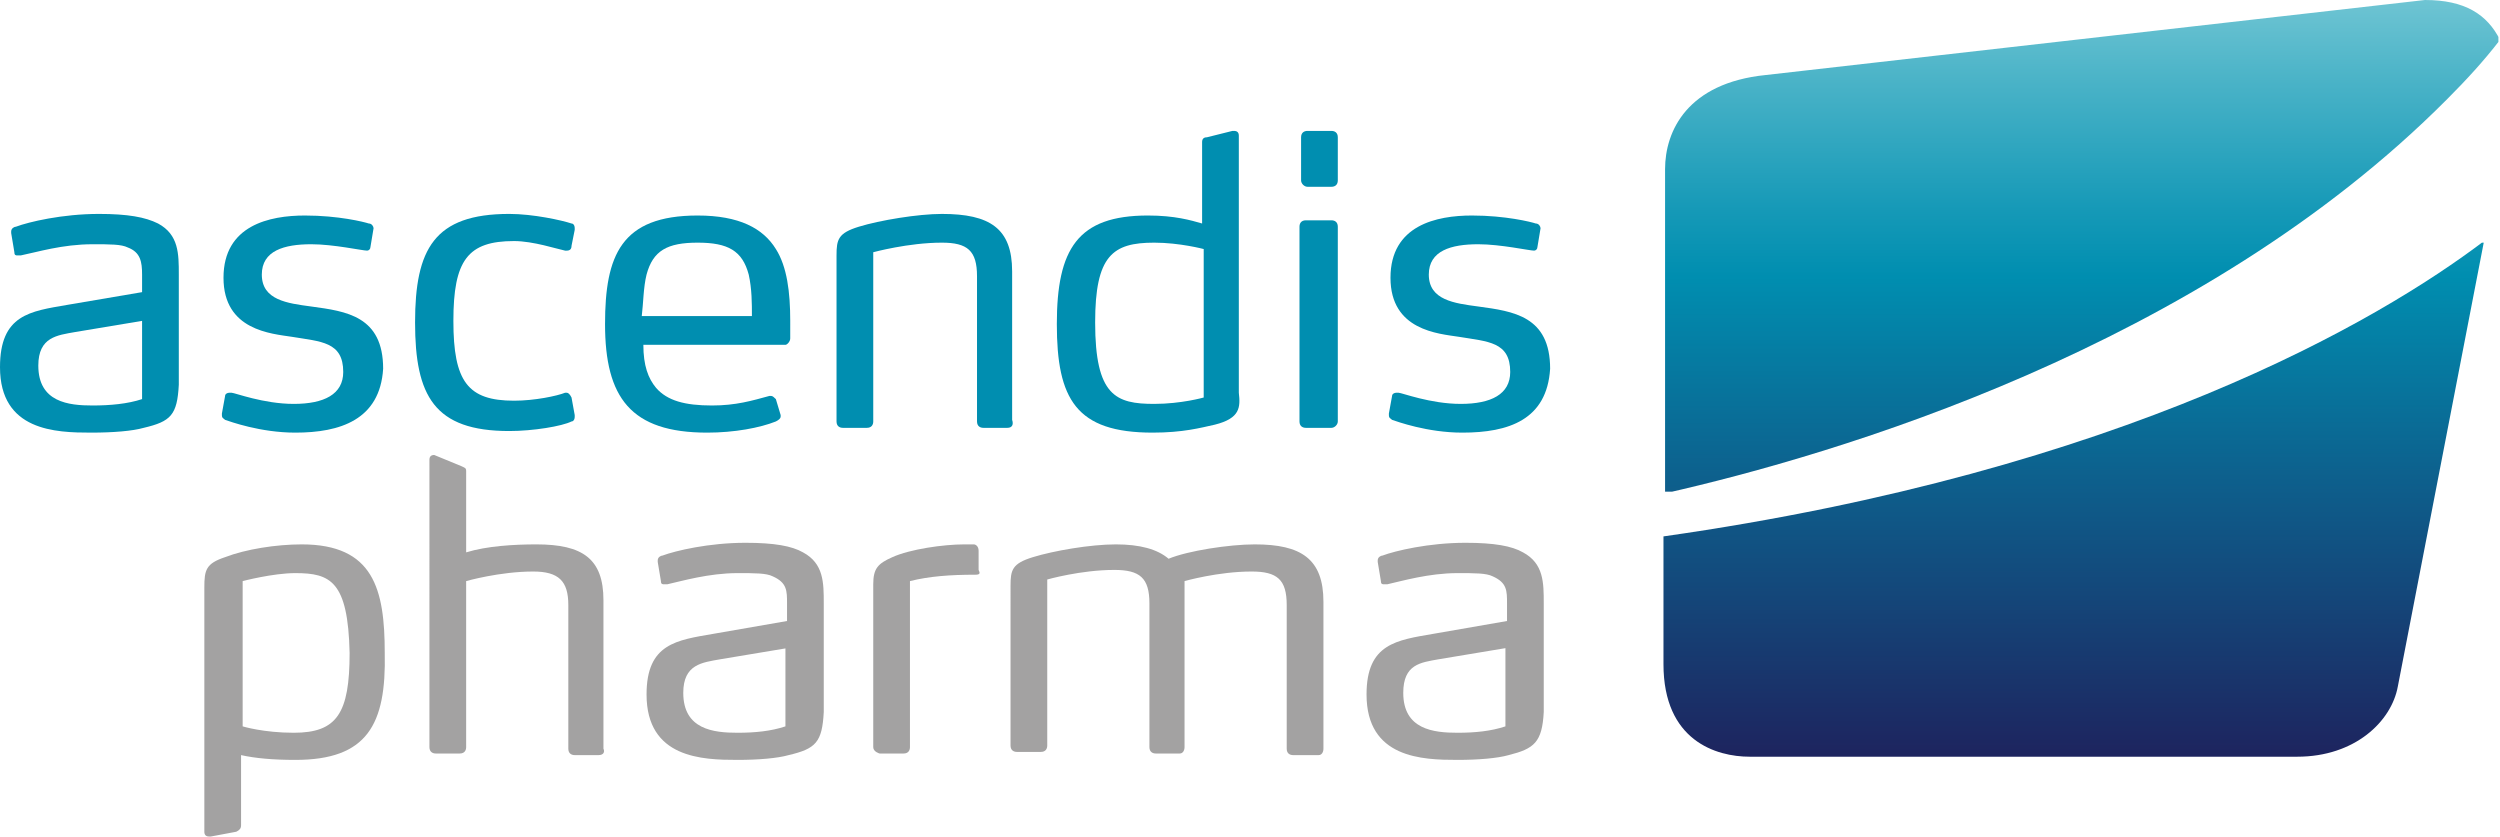 <?xml version="1.0" encoding="utf-8"?>
<!-- Generator: Adobe Illustrator 23.0.4, SVG Export Plug-In . SVG Version: 6.00 Build 0)  -->
<!DOCTYPE svg PUBLIC "-//W3C//DTD SVG 1.1//EN" "http://www.w3.org/Graphics/SVG/1.1/DTD/svg11.dtd">
<svg version="1.1" id="Layer_1" xmlns:x="http://ns.adobe.com/Extensibility/1.0/" xmlns:i="http://ns.adobe.com/AdobeIllustrator/10.0/" xmlns:graph="http://ns.adobe.com/Graphs/1.0/"
	 xmlns="http://www.w3.org/2000/svg" xmlns:xlink="http://www.w3.org/1999/xlink" x="0px" y="0px" viewBox="0 0 156.6 52.4"
	 enable-background="new 0 0 156.6 52.4" xml:space="preserve">
<g id="Artwork_6_1_">
	<g>
		<defs>
			<rect id="SVGID_1_" x="0" y="0" width="156.6" height="52.4"/>
		</defs>
		<clipPath id="SVGID_2_">
			<use xlink:href="#SVGID_1_"  overflow="visible"/>
		</clipPath>
		<g clip-path="url(#SVGID_2_)">
			<defs>
				<rect id="SVGID_3_" x="0" y="0" width="156.6" height="52.4"/>
			</defs>
			<clipPath id="SVGID_4_">
				<use xlink:href="#SVGID_3_"  overflow="visible"/>
			</clipPath>
			<path clip-path="url(#SVGID_4_)" fill="#008EB0" d="M9,26.8c-0.7,0.2-1.9,0.3-3.3,0.3C3.5,27.1,0,27,0,23c0-3.3,1.9-3.5,4.2-3.9
				l4.7-0.8v-1.1c0-0.8-0.1-1.4-0.9-1.7c-0.4-0.2-1.1-0.2-2.2-0.2c-1.9,0-3.5,0.5-4.5,0.7c0,0-0.1,0-0.2,0c-0.1,0-0.2,0-0.2-0.2
				l-0.2-1.2c0,0,0,0,0-0.1c0-0.2,0.2-0.3,0.3-0.3c0.8-0.3,2.9-0.8,5.2-0.8c1.8,0,2.9,0.2,3.7,0.6c1.3,0.7,1.3,1.9,1.3,3.2v6.9
				C11.1,26,10.7,26.4,9,26.8 M8.9,20.1l-4.2,0.7c-1.1,0.2-2.3,0.3-2.3,2.1c0,2.3,1.9,2.5,3.4,2.5c1.1,0,2.2-0.1,3.1-0.4V20.1z"/>
			<path clip-path="url(#SVGID_4_)" fill="#008EB0" d="M18.5,27.1c-2.2,0-4.1-0.7-4.4-0.8c-0.1-0.1-0.2-0.1-0.2-0.3v-0.1l0.2-1.1
				c0-0.1,0.1-0.2,0.3-0.2c0,0,0.1,0,0.1,0c0.2,0,2,0.7,3.9,0.7c1.9,0,3.1-0.6,3.1-2c0-1.9-1.4-1.9-3.2-2.2C17,20.9,14,20.7,14,17.4
				s2.9-3.9,5.1-3.9c2.1,0,3.7,0.4,4,0.5c0.2,0,0.3,0.2,0.3,0.3v0l-0.2,1.2c0,0.1-0.1,0.2-0.2,0.2h0c-0.3,0-2.1-0.4-3.5-0.4
				c-1.7,0-3.1,0.4-3.1,1.9c0,1.6,1.6,1.8,3.1,2c2.2,0.3,4.5,0.6,4.5,3.9C23.8,26.3,21.3,27.1,18.5,27.1"/>
			<path clip-path="url(#SVGID_4_)" fill="#008EB0" d="M36,26.1c0,0.2-0.1,0.3-0.2,0.3c-0.6,0.3-2.4,0.6-3.9,0.6
				c-4.7,0-5.9-2.2-5.9-6.8c0-4.6,1.2-6.8,5.9-6.8c1.5,0,3.3,0.4,3.9,0.6c0.1,0,0.2,0.1,0.2,0.3c0,0,0,0.1,0,0.1l-0.2,1
				c0,0.2-0.1,0.3-0.3,0.3h-0.1c-0.5-0.1-2-0.6-3.2-0.6c-2.9,0-3.8,1.2-3.8,5c0,3.8,0.9,5,3.8,5c1.3,0,2.7-0.3,3.2-0.5
				c0,0,0.1,0,0.1,0c0.1,0,0.2,0.1,0.3,0.3L36,26C36,26,36,26.1,36,26.1"/>
			<path clip-path="url(#SVGID_4_)" fill="#008EB0" d="M49.5,21.2c0,0.2-0.2,0.4-0.3,0.4h-8.9c0,1.3,0.3,2.1,0.8,2.7
				c0.7,0.8,1.8,1.1,3.5,1.1c1.5,0,2.5-0.3,3.6-0.6c0,0,0.1,0,0.1,0c0.1,0,0.2,0.1,0.3,0.2l0.3,1c0,0,0,0.1,0,0.1
				c0,0.1-0.1,0.2-0.3,0.3c-1,0.4-2.6,0.7-4.3,0.7c-4.8,0-6.4-2.2-6.4-6.8c0-4.3,1-6.8,5.8-6.8c2.6,0,4.1,0.8,4.9,2.1
				c0.7,1.1,0.9,2.7,0.9,4.5V21.2z M46.9,17.2c-0.4-1.5-1.3-2-3.2-2c-1.9,0-2.8,0.5-3.2,2c-0.2,0.8-0.2,1.8-0.3,2.6l6.9,0
				C47.1,19,47.1,18.1,46.9,17.2"/>
			<path clip-path="url(#SVGID_4_)" fill="#008EB0" d="M63.1,26.8h-1.5c-0.2,0-0.4-0.1-0.4-0.4v-9.1c0-1.6-0.6-2.1-2.2-2.1
				c-2.1,0-4.3,0.6-4.3,0.6v10.6c0,0.2-0.1,0.4-0.4,0.4h-1.5c-0.2,0-0.4-0.1-0.4-0.4V16c0-1,0.1-1.4,1.4-1.8
				c1.3-0.4,3.7-0.8,5.2-0.8c3,0,4.4,0.9,4.4,3.6v9.3C63.5,26.6,63.4,26.8,63.1,26.8"/>
			<path clip-path="url(#SVGID_4_)" fill="#008EB0" d="M76.1,26.6c-0.9,0.2-2,0.5-3.9,0.5c-4.8,0-6-2.1-6-6.8c0-4.7,1.3-6.8,5.7-6.8
				c1.7,0,2.7,0.3,3.4,0.5v-1.4V8.9c0-0.2,0.1-0.3,0.3-0.3l1.6-0.4h0.1c0.2,0,0.3,0.1,0.3,0.3v16.1C77.7,25.5,77.7,26.2,76.1,26.6
				 M75.4,15.6c0,0-1.5-0.4-3.1-0.4c-2.6,0-3.7,0.8-3.7,5c0,4.6,1.3,5.1,3.7,5.1c1.7,0,3.1-0.4,3.1-0.4V15.6z"/>
			<path clip-path="url(#SVGID_4_)" fill="#008EB0" d="M83.4,11.7h-1.5c-0.2,0-0.4-0.2-0.4-0.4V8.6c0-0.3,0.2-0.4,0.4-0.4h1.5
				c0.2,0,0.4,0.1,0.4,0.4v2.7C83.8,11.6,83.6,11.7,83.4,11.7 M83.4,26.8h-1.6c-0.2,0-0.4-0.1-0.4-0.4V14.2c0-0.2,0.1-0.4,0.4-0.4
				h1.6c0.2,0,0.4,0.1,0.4,0.4v12.2C83.8,26.6,83.6,26.8,83.4,26.8"/>
			<path clip-path="url(#SVGID_4_)" fill="#008EB0" d="M91.6,27.1c-2.2,0-4.1-0.7-4.4-0.8C87.1,26.2,87,26.2,87,26v-0.1l0.2-1.1
				c0-0.1,0.1-0.2,0.3-0.2c0,0,0.1,0,0.1,0c0.2,0,2,0.7,3.9,0.7c1.9,0,3.1-0.6,3.1-2c0-1.9-1.4-1.9-3.2-2.2
				c-1.3-0.2-4.3-0.4-4.3-3.7s2.9-3.9,5.1-3.9c2.1,0,3.7,0.4,4,0.5c0.2,0,0.3,0.2,0.3,0.3v0l-0.2,1.2c0,0.1-0.1,0.2-0.2,0.2h0
				c-0.3,0-2.1-0.4-3.5-0.4c-1.7,0-3.1,0.4-3.1,1.9c0,1.6,1.6,1.8,3.1,2c2.2,0.3,4.5,0.6,4.5,3.9C96.9,26.3,94.5,27.1,91.6,27.1"/>
			<path clip-path="url(#SVGID_4_)" fill="#A3A2A2" d="M18.5,47.6c-1.4,0-2.5-0.1-3.4-0.3l0,1.3v3.1c0,0.2-0.1,0.3-0.3,0.4l-1.6,0.3
				h-0.1c-0.2,0-0.3-0.1-0.3-0.3V36.8c0-1.1,0.1-1.5,1.3-1.9c1.3-0.5,3.2-0.8,4.8-0.8c4.5,0,5.2,2.8,5.2,6.8
				C24.2,45.4,23,47.6,18.5,47.6 M18.5,35.9c-1.4,0-3.3,0.5-3.3,0.5v9.1c0,0,1.3,0.4,3.2,0.4c2.7,0,3.5-1.2,3.5-5
				C21.8,36.4,20.7,35.9,18.5,35.9"/>
			<path clip-path="url(#SVGID_4_)" fill="#A3A2A2" d="M37.5,47.3H36c-0.2,0-0.4-0.1-0.4-0.4v-9c0-1.5-0.6-2.1-2.2-2.1
				c-2.1,0-4.2,0.6-4.2,0.6v10.4c0,0.2-0.1,0.4-0.4,0.4h-1.5c-0.2,0-0.4-0.1-0.4-0.4V28.8c0-0.2,0.1-0.3,0.3-0.3l1.7,0.7
				c0.2,0.1,0.3,0.1,0.3,0.3v3.9l0,1.2c1.3-0.4,3-0.5,4.4-0.5c2.9,0,4.2,0.9,4.2,3.5v9.3C37.9,47.1,37.8,47.3,37.5,47.3"/>
			<path clip-path="url(#SVGID_4_)" fill="#A3A2A2" d="M49.4,47.3c-0.7,0.2-1.9,0.3-3.2,0.3c-2.2,0-5.7-0.1-5.7-4.1
				c0-3.2,1.9-3.4,4.2-3.8l4.6-0.8v-1.1c0-0.8,0-1.3-0.9-1.7c-0.4-0.2-1.1-0.2-2.2-0.2c-1.8,0-3.5,0.5-4.4,0.7c0,0-0.1,0-0.2,0
				c-0.1,0-0.2,0-0.2-0.2l-0.2-1.2c0,0,0,0,0-0.1c0-0.2,0.2-0.3,0.3-0.3c0.8-0.3,2.9-0.8,5.2-0.8c1.8,0,2.9,0.2,3.6,0.6
				c1.3,0.7,1.3,1.9,1.3,3.2v6.8C51.5,46.5,51.1,46.9,49.4,47.3 M49.3,40.6l-4.2,0.7c-1.1,0.2-2.3,0.3-2.3,2.1
				c0,2.3,1.9,2.5,3.4,2.5c1.1,0,2.1-0.1,3-0.4V40.6z"/>
			<path clip-path="url(#SVGID_4_)" fill="#A3A2A2" d="M61.1,36c-1.6,0-2.9,0.1-4.1,0.4v10.4c0,0.2-0.1,0.4-0.4,0.4h-1.5
				c0,0-0.4-0.1-0.4-0.4V36.6c0-1,0.3-1.3,1.2-1.7c1.1-0.5,3.2-0.8,4.5-0.8h0.4c0,0,0.1,0,0.2,0c0.1,0,0.3,0.1,0.3,0.4v1.2
				C61.4,35.9,61.4,36,61.1,36"/>
			<path clip-path="url(#SVGID_4_)" fill="#A3A2A2" d="M82.6,47.3H81c-0.2,0-0.4-0.1-0.4-0.4v-9c0-1.6-0.6-2.1-2.2-2.1
				c-2.1,0-4.2,0.6-4.2,0.6v10.4c0,0.2-0.1,0.4-0.3,0.4h-1.5c-0.2,0-0.4-0.1-0.4-0.4v-9c0-1.6-0.6-2.1-2.2-2.1
				c-2.1,0-4.2,0.6-4.2,0.6v10.4c0,0.2-0.1,0.4-0.4,0.4h-1.5c-0.2,0-0.4-0.1-0.4-0.4V36.7c0-1,0.1-1.4,1.4-1.8
				c1.3-0.4,3.6-0.8,5.2-0.8c1.5,0,2.6,0.3,3.3,0.9c1.2-0.5,3.8-0.9,5.4-0.9c2.9,0,4.3,0.9,4.3,3.6v9.2
				C82.9,47.1,82.8,47.3,82.6,47.3"/>
			<path clip-path="url(#SVGID_4_)" fill="#A3A2A2" d="M94.5,47.3c-0.7,0.2-1.9,0.3-3.2,0.3c-2.2,0-5.7-0.1-5.7-4.1
				c0-3.2,1.9-3.4,4.2-3.8l4.6-0.8v-1.1c0-0.8,0-1.3-0.9-1.7c-0.4-0.2-1.1-0.2-2.2-0.2c-1.8,0-3.5,0.5-4.4,0.7c0,0-0.1,0-0.2,0
				c-0.1,0-0.2,0-0.2-0.2l-0.2-1.2c0,0,0,0,0-0.1c0-0.2,0.2-0.3,0.3-0.3c0.8-0.3,2.9-0.8,5.2-0.8c1.8,0,2.9,0.2,3.6,0.6
				c1.3,0.7,1.3,1.9,1.3,3.2v6.8C96.6,46.5,96.1,46.9,94.5,47.3 M94.3,40.6l-4.2,0.7c-1.1,0.2-2.2,0.3-2.2,2.1
				c0,2.3,1.9,2.5,3.4,2.5c1.1,0,2.1-0.1,3-0.4V40.6z"/>
		</g>
		<g clip-path="url(#SVGID_2_)">
			<defs>
				<path id="SVGID_5_" d="M151.9,0l-41.3,4.7c-4.9,0.5-6.3,3.5-6.3,5.9v20.3c10.6-2.4,33.5-9.1,49-24.7c1.2-1.2,2.3-2.4,3.3-3.7
					C155.8,0.9,154.4,0,151.9,0z"/>
			</defs>
			<clipPath id="SVGID_6_">
				<use xlink:href="#SVGID_5_"  overflow="visible"/>
			</clipPath>
			
				<linearGradient id="SVGID_7_" gradientUnits="userSpaceOnUse" x1="-540.558" y1="-378.435" x2="-539.558" y2="-378.435" gradientTransform="matrix(0 -61.755 -61.755 0 -23239.969 -33322.91)">
				<stop  offset="0" style="stop-color:#201A57"/>
				<stop  offset="0.151" style="stop-color:#201A57"/>
				<stop  offset="0.479" style="stop-color:#0D608D"/>
				<stop  offset="0.682" style="stop-color:#008EB0"/>
				<stop  offset="0.748" style="stop-color:#1599B7"/>
				<stop  offset="0.884" style="stop-color:#4CB4C8"/>
				<stop  offset="0.995" style="stop-color:#7ECCD8"/>
				<stop  offset="1" style="stop-color:#7ECCD8"/>
			</linearGradient>
			<rect x="104.2" y="0" clip-path="url(#SVGID_6_)" fill="url(#SVGID_7_)" width="52.3" height="30.8"/>
		</g>
		<g clip-path="url(#SVGID_2_)">
			<defs>
				<path id="SVGID_8_" d="M104.2,33.6v8c0,4.8,3.3,5.8,5.4,5.8h34.3c3.6,0,5.9-2.2,6.3-4.4l5.4-27.9C149,20.1,133,29.5,104.2,33.6"
					/>
			</defs>
			<clipPath id="SVGID_9_">
				<use xlink:href="#SVGID_8_"  overflow="visible"/>
			</clipPath>
			
				<linearGradient id="SVGID_10_" gradientUnits="userSpaceOnUse" x1="-540.558" y1="-378.435" x2="-539.558" y2="-378.435" gradientTransform="matrix(0 -61.755 -61.755 0 -23240.394 -33322.859)">
				<stop  offset="0" style="stop-color:#201A57"/>
				<stop  offset="0.151" style="stop-color:#201A57"/>
				<stop  offset="0.479" style="stop-color:#0D608D"/>
				<stop  offset="0.682" style="stop-color:#008EB0"/>
				<stop  offset="0.749" style="stop-color:#1599B7"/>
				<stop  offset="0.887" style="stop-color:#4CB4C8"/>
				<stop  offset="1" style="stop-color:#7ECCD8"/>
			</linearGradient>
			<rect x="104.2" y="15.2" clip-path="url(#SVGID_9_)" fill="url(#SVGID_10_)" width="51.4" height="32.3"/>
		</g>
	</g>
</g>
</svg>
